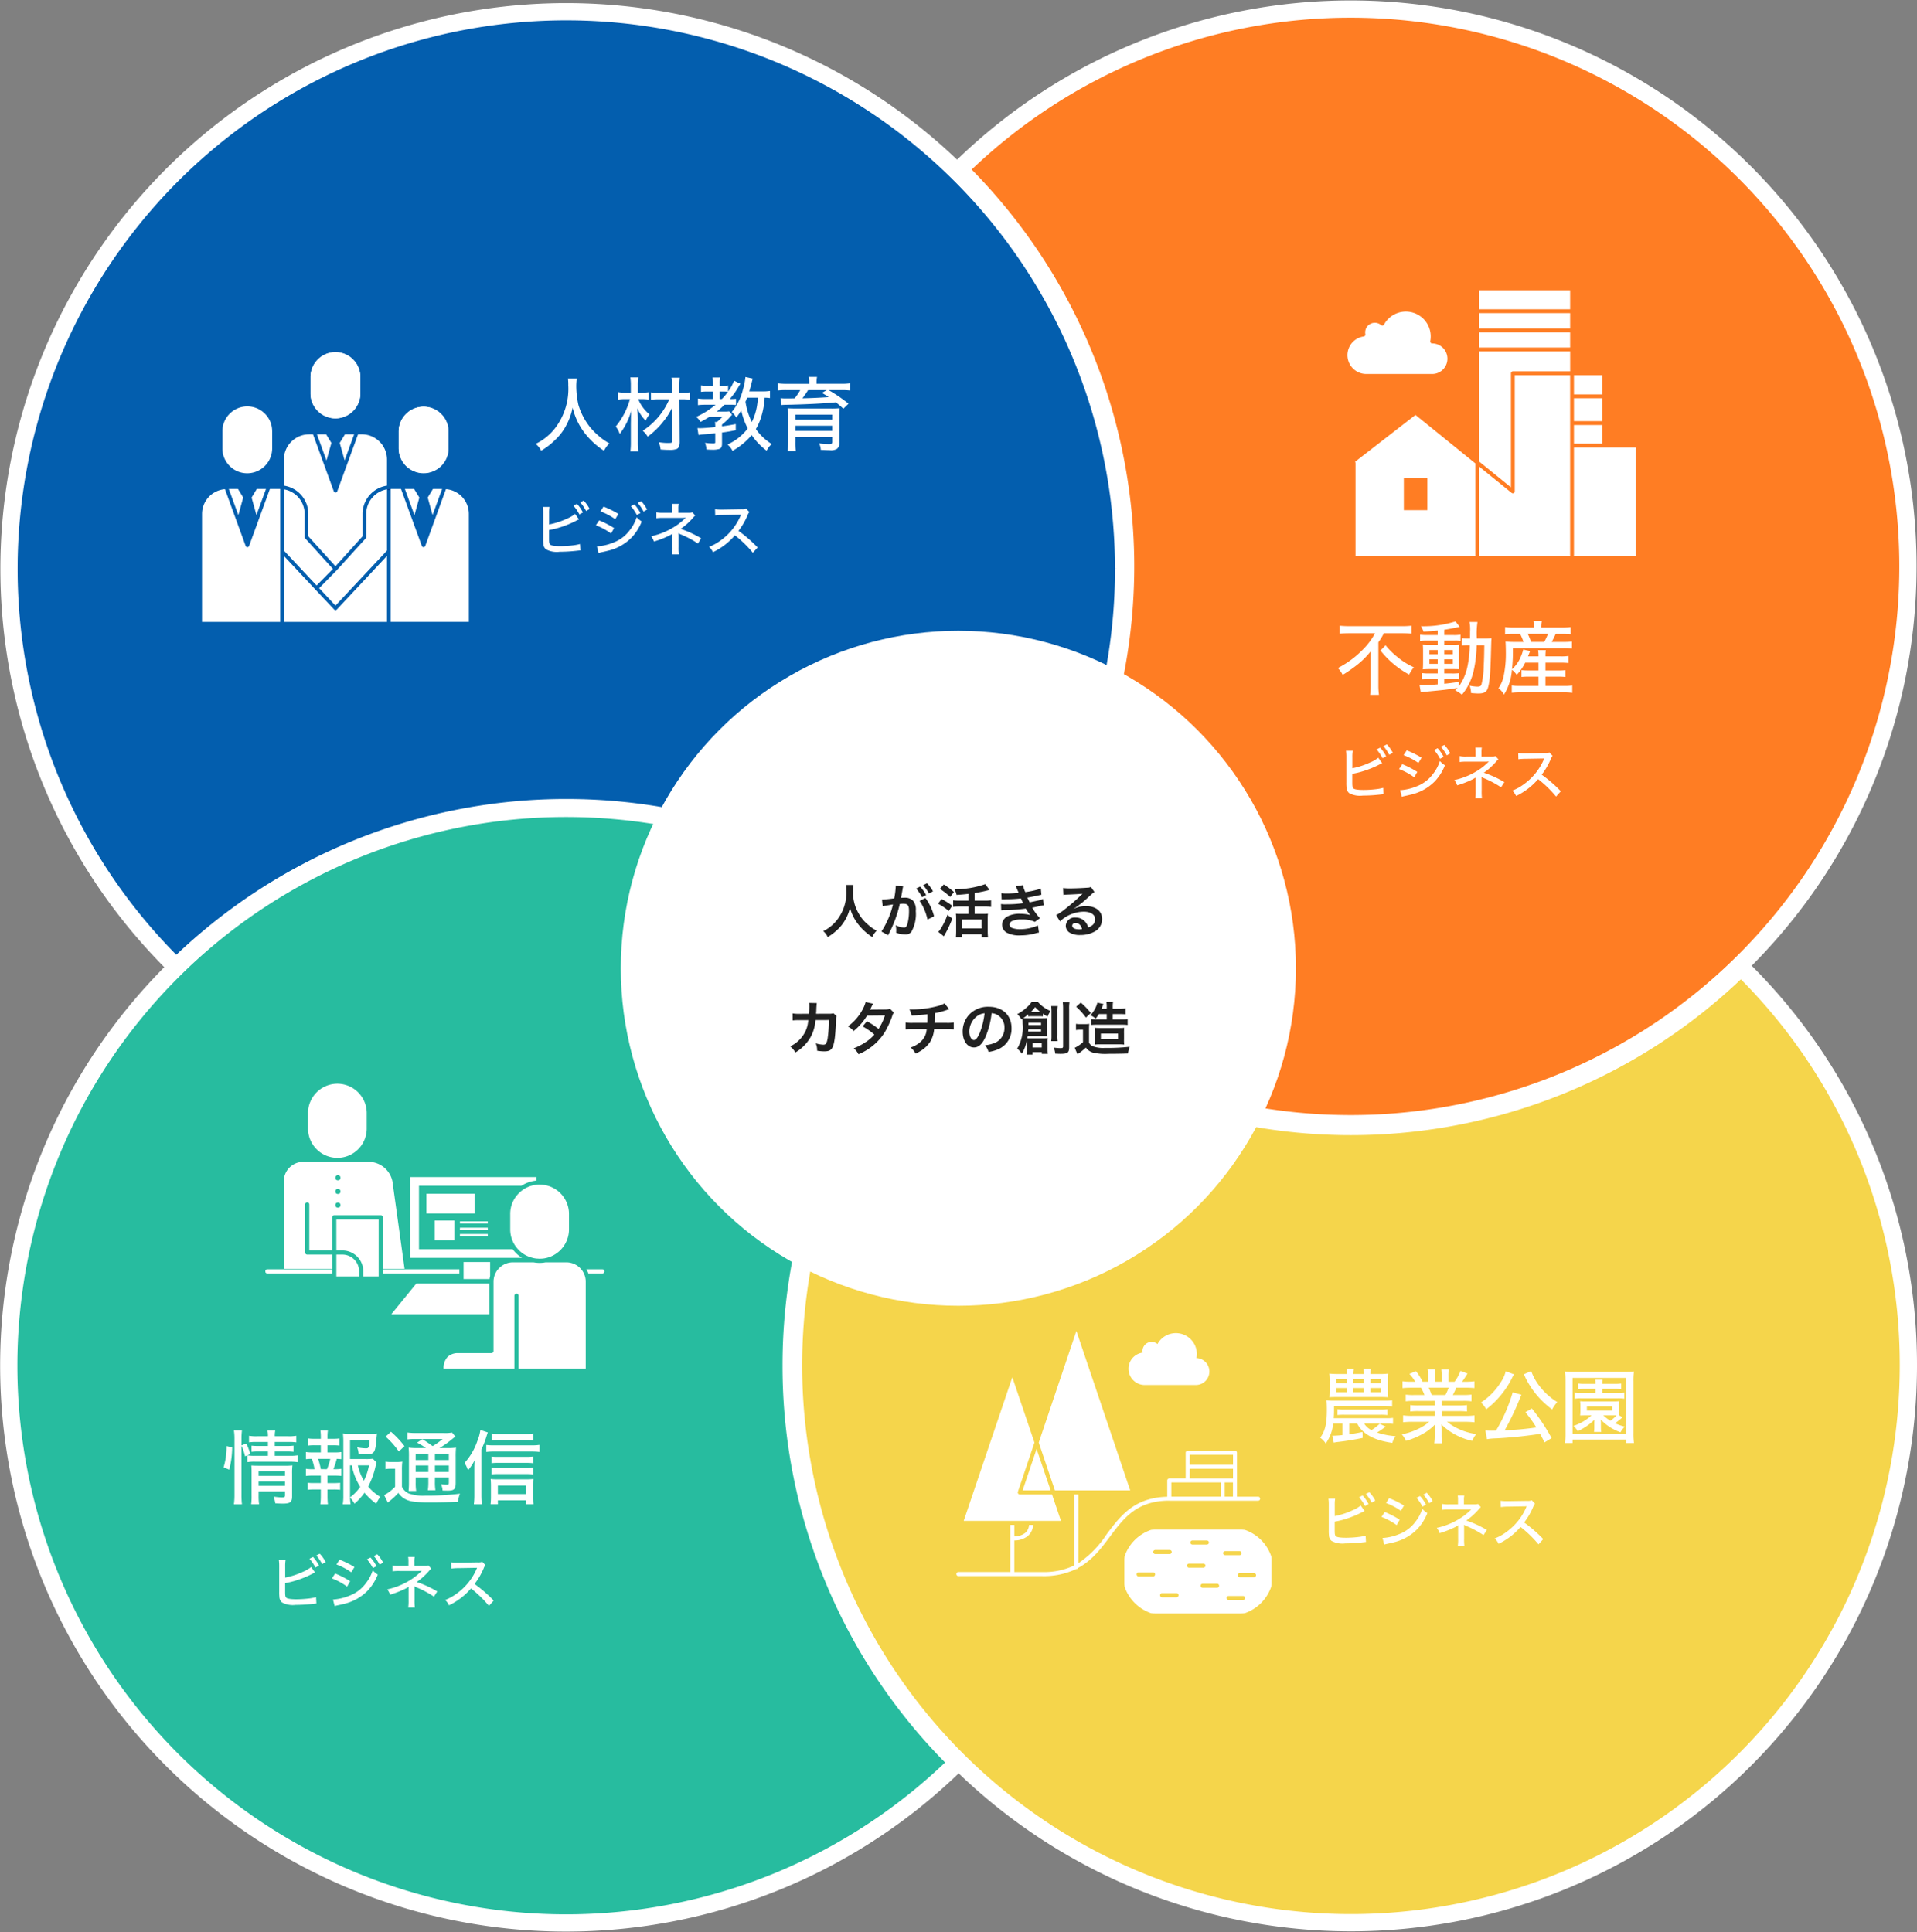 <svg xmlns="http://www.w3.org/2000/svg" width="333.479" height="336.169"><rect width="100%" height="100%" fill="#808080" stroke="none"/><defs><clipPath id="a"><path data-name="長方形 820" fill="none" d="M0 0h46.415v46.928H0z"/></clipPath><clipPath id="b"><path data-name="長方形 827" fill="none" d="M0 0h59.009v49.578H0z"/></clipPath><clipPath id="c"><path data-name="長方形 821" fill="none" d="M0 0h54.813v49.151H0z"/></clipPath><clipPath id="d"><path data-name="長方形 835" fill="none" d="M0 0h50.187v46.209H0z"/></clipPath></defs><g transform="translate(-918.748 -4343.926)"><path data-name="パス 8532" d="M1114.21 4442.897a96.678 96.678 0 01-28.919 69.067c-.06.06-.133.121-.193.193a96.9 96.9 0 00-135.69 0 96.947 96.947 0 11164.8-69.261" fill="#035eae" stroke="#fff" stroke-width="3"/><path data-name="パス 8533" d="M1056.375 4581.541a96.656 96.656 0 0028.919 69.056 96.96 96.96 0 11-.191-138.3 2.633 2.633 0 01.191.193 96.636 96.636 0 00-28.919 69.056" fill="#27bc9f" stroke="#fff" stroke-width="3"/><path data-name="パス 8534" d="M1250.728 4581.467a96.968 96.968 0 11-165.018-69.058c.073-.073.144-.133.2-.193a96.9 96.9 0 00135.69 0 96.625 96.625 0 0129.128 69.251" fill="#f5d54b" stroke="#fff" stroke-width="3"/><path data-name="パス 8535" d="M1250.654 4442.462a96.948 96.948 0 01-164.813 69.261 1.551 1.551 0 00-.2-.193 96.924 96.924 0 000-138.123 96.955 96.955 0 01165.013 69.055" fill="#ff7d23" stroke="#fff" stroke-width="3"/><g data-name="グループ 2334"><g data-name="グループ 2203" clip-path="url(#a)" transform="translate(953.893 4405.201)"><path data-name="パス 8816" d="M23.207 11.518a4.338 4.338 0 004.333-4.332V4.334A4.334 4.334 0 0023.208 0a4.337 4.337 0 00-4.332 4.334v2.851a4.337 4.337 0 004.332 4.332" fill="#fff"/><path data-name="パス 8817" d="M12.202 13.707v2.976a4.339 4.339 0 01-4.272 4.389 4.247 4.247 0 01-3.078-1.227 4.3 4.3 0 01-1.313-3.051v-2.966a4.339 4.339 0 014.272-4.392h.059a4.313 4.313 0 013.027 1.227 4.26 4.26 0 011.3 3.044" fill="#fff"/><path data-name="パス 8818" d="M38.544 21.016a4.337 4.337 0 004.332-4.334v-2.853a4.332 4.332 0 00-4.334-4.333 4.337 4.337 0 00-4.333 4.333v2.849a4.339 4.339 0 004.333 4.338" fill="#fff"/><path data-name="パス 8819" d="M22.768 37.71l-2.84 2.883-5.687-6.071v-10.66a4.327 4.327 0 013.607 4.263v4.037a.336.336 0 00.085.213z" fill="#fff"/><path data-name="パス 8820" d="M22.504 15.795l-.856 3.053-1.66-4.553h1.6z" fill="#fff"/><path data-name="パス 8821" d="M32.174 23.862v10.66l-8.962 9.567-2.84-3.036 3.062-3.113a.008.008 0 00.008-.008l5.049-5.56a.327.327 0 00.073-.21v-4.037a4.341 4.341 0 013.607-4.263" fill="#fff"/><path data-name="パス 8822" d="M41.767 23.792l-1.663 4.536-.844-3.036.912-1.5z" fill="#fff"/><path data-name="パス 8823" d="M32.174 35.451v11.481H14.241V35.451l5.449 5.816c.008 0 0 .008.008.017s.008 0 .017.008l3.266 3.477a.319.319 0 00.468 0z" fill="#fff"/><path data-name="パス 8824" d="M32.174 18.632v4.587a4.97 4.97 0 00-4.247 4.908v3.905l-4.715 5.215-4.724-5.215v-3.9a4.97 4.97 0 00-4.247-4.914v-4.586a4.379 4.379 0 014.366-4.332h.7l3.616 9.909a.329.329 0 00.3.213.313.313 0 00.3-.213l3.618-9.913h.665a4.379 4.379 0 014.368 4.336" fill="#fff"/><path data-name="パス 8825" d="M26.463 14.295l-1.657 4.537-.853-3.037.912-1.5z" fill="#fff"/><path data-name="パス 8826" d="M37.806 25.292l-.853 3.052-1.667-4.552h1.6z" fill="#fff"/><path data-name="パス 8827" d="M13.6 23.802v23.126H0v-18.8a4.329 4.329 0 013.988-4.295l3.6 9.874a.316.316 0 00.6 0l3.62-9.915h1.706a.263.263 0 01.085.008" fill="#fff"/><path data-name="パス 8828" d="M11.129 23.792l-1.663 4.536-.844-3.036.91-1.5z" fill="#fff"/><path data-name="パス 8829" d="M46.415 28.126v18.8H32.813V23.802c.026 0 .059-.008.085-.008h1.715l3.62 9.909a.316.316 0 00.6 0l3.6-9.874a4.322 4.322 0 013.982 4.295" fill="#fff"/><path data-name="パス 8830" d="M7.163 25.292l-.845 3.052-1.662-4.552H6.25z" fill="#fff"/><path data-name="パス 8832" d="M26.884 13.657h.045a.266.266 0 00-.045 0" fill="#00388d"/><path data-name="パス 8833" d="M4.158 23.161h.073a.348.348 0 00-.073 0" fill="#00388d"/><path data-name="パス 8834" d="M42.187 23.158h.075a.372.372 0 00-.075 0" fill="#00388d"/><path data-name="パス 8835" d="M26.273 1.273A4.311 4.311 0 0023.212 0h-.008a4.339 4.339 0 00-4.333 4.335v2.848a4.344 4.344 0 004.332 4.332h.008a4.339 4.339 0 004.33-4.332V4.335a4.3 4.3 0 00-1.27-3.062" fill="#fff"/><path data-name="パス 8836" d="M32.795 23.802a.325.325 0 01-.3.2.307.307 0 01-.265-.153 3.944 3.944 0 01.562-.051" fill="#00388d"/><path data-name="線 152" fill="none" d="M12.843 16.677h.008"/><path data-name="パス 8837" d="M41.605 10.761a4.329 4.329 0 00-7.393 3.062v2.848a4.332 4.332 0 108.663 0v-2.845a4.31 4.31 0 00-1.27-3.062" fill="#fff"/></g></g><path data-name="パス 5403" d="M1017.55 4409.786a9.019 9.019 0 01.056 1.176 11.272 11.272 0 01-2.422 7.63 9.466 9.466 0 01-3.25 2.562 3.616 3.616 0 01.952 1.19 11.767 11.767 0 002.34-1.778 9.684 9.684 0 002.1-2.772 11.087 11.087 0 001.036-2.94 11.468 11.468 0 001.848 4.088 13.5 13.5 0 003.612 3.416 4.3 4.3 0 01.938-1.288 9.231 9.231 0 01-1.386-.9 12.921 12.921 0 01-1.932-1.858 11.516 11.516 0 01-2.072-3.92 15 15 0 01-.378-3.248 10.728 10.728 0 01.084-1.358zm17.626 3.612a12.23 12.23 0 01-4.62 5.474 4.553 4.553 0 01.868 1.022 13.663 13.663 0 002.828-2.772 11.453 11.453 0 001.414-2.268l.042 5.8c0 .294-.112.35-.77.35a9.173 9.173 0 01-1.582-.14 4.982 4.982 0 01.308 1.27c.518.042.98.07 1.484.07a3.4 3.4 0 001.344-.168c.35-.2.49-.532.49-1.19l-.042-7.448h.518a8.785 8.785 0 011.344.084v-1.3a8.414 8.414 0 01-1.344.084h-.532v-1.008a14.059 14.059 0 01.07-1.61h-1.442a11.165 11.165 0 01.1 1.61v1.008h-2.186a10.815 10.815 0 01-1.484-.07v1.274a10.23 10.23 0 011.47-.07zm-4.662-.028a8.669 8.669 0 011.064.07v-1.274a6.366 6.366 0 01-1.064.07h-.812v-1.3a8.294 8.294 0 01.084-1.344h-1.386a9.45 9.45 0 01.084 1.344v1.3h-.938a6.4 6.4 0 01-1.288-.084v1.3a8.048 8.048 0 011.246-.084h.83a12.961 12.961 0 01-2.478 4.774 4.216 4.216 0 01.7 1.288 12.108 12.108 0 002.016-4.06 14.564 14.564 0 00-.07 1.568c0 .168-.014.434-.014.812v3.152a11.835 11.835 0 01-.084 1.568h1.386a11.835 11.835 0 01-.088-1.568v-3.472a22.275 22.275 0 00-.1-2.492 7.091 7.091 0 001.472 2.184 4.617 4.617 0 01.66-1.092 6.727 6.727 0 01-1.96-2.66zm22.176-1.428a7.986 7.986 0 01-1.372.084h-2.226c.112-.378.322-1.106.378-1.372.154-.616.154-.616.224-.854l-1.274-.28a10.342 10.342 0 01-.42 2.142 9.611 9.611 0 01-1.96 3.948 3.14 3.14 0 01.784.98 10.9 10.9 0 00.868-1.26 12.774 12.774 0 001.134 3.15 9.179 9.179 0 01-3.528 2.786 3.5 3.5 0 01.882 1.106 12.161 12.161 0 003.332-2.744 11.442 11.442 0 002.6 2.716 3.814 3.814 0 01.886-1.162 8.818 8.818 0 01-1.652-1.3 8.981 8.981 0 01-1.106-1.3 10.153 10.153 0 001.036-2.492 13.548 13.548 0 00.49-2.968 7.351 7.351 0 01.924.07zm-2.1 1.18a12.431 12.431 0 01-.182 1.6 10.379 10.379 0 01-.868 2.632 11.588 11.588 0 01-1.106-3.532c.112-.252.14-.336.28-.7zm-7.364 1.228a14.6 14.6 0 01-3.374 2.114 3.281 3.281 0 01.756.868 14.455 14.455 0 001.526-.868h2.254a5.189 5.189 0 01-.938.882h-.336a3.8 3.8 0 01.056.882c-1.134.126-2.17.2-2.66.2-.084 0-.266-.014-.434-.014l.182 1.2a6.8 6.8 0 01.714-.1c1.246-.1 1.246-.1 2.2-.2v1.47c0 .252-.042.294-.266.294a8.834 8.834 0 01-1.514-.106 4.038 4.038 0 01.252 1.162c.49.028.714.042.994.042a3.879 3.879 0 001.246-.14c.336-.126.462-.378.462-.952v-1.9c.882-.112 1.288-.182 2.394-.406v-1.068c-1.078.21-1.47.266-2.394.392v-.308a11.854 11.854 0 001.188-1.078c.266-.308.406-.462.462-.518a.53.53 0 01.112-.1l-.5-.6a6.02 6.02 0 01-.91.042h-1.264a13.4 13.4 0 001.344-1.19h1.12a5.17 5.17 0 01.882.056v-1.092a5.952 5.952 0 01-.882.042h-.2a13.69 13.69 0 001.442-1.988c.294-.5.294-.5.406-.672l-1.106-.532a7.4 7.4 0 01-1.036 1.89v-1.064a4.507 4.507 0 01-.868.056h-.582v-.434a4.9 4.9 0 01.07-1.008h-1.316a6.818 6.818 0 01.07 1.008v.434h-.924a7.722 7.722 0 01-1.162-.07v1.134a7.916 7.916 0 011.148-.056h.938v1.3h-1.33a7.767 7.767 0 01-1.288-.084v1.152a9.767 9.767 0 011.26-.07zm.728-.994v-1.3h.672a5.826 5.826 0 01.756.042 9.949 9.949 0 01-1.064 1.26zm15.568-2.646h-3.92a11.092 11.092 0 01-1.54-.084v1.246a11.1 11.1 0 011.47-.07h2.422a9.658 9.658 0 01-.98 1.442c-.854.014-1.5.014-1.512.014a6.027 6.027 0 01-.938-.056l.168 1.2c.2-.028.378-.028.672-.042 3.486-.07 6.356-.21 8.792-.434a15.8 15.8 0 011.3 1.12l.9-.882a26.759 26.759 0 00-3.46-2.362h2.268a11.527 11.527 0 011.456.07v-1.25a11.007 11.007 0 01-1.526.084h-4.3v-.252a4.915 4.915 0 01.084-.952h-1.444a4.21 4.21 0 01.084.966zm3.052 1.092l-.854.49a12.852 12.852 0 011.2.728c-1.4.1-3.066.182-4.592.21a14.437 14.437 0 00.994-1.428zm-5.46 8.148h6.412v.854c0 .308-.112.392-.56.392a14.813 14.813 0 01-1.732-.126 2.818 2.818 0 01.3 1.134c.6.028 1.246.056 1.568.056a2 2 0 001.25-.238 1.226 1.226 0 00.406-1.092v-4.494a13.241 13.241 0 01.056-1.484 12.605 12.605 0 01-1.526.056h-5.894c-.756 0-1.218-.014-1.6-.042a8.993 8.993 0 01.07 1.372v4.354a14.439 14.439 0 01-.084 1.708h1.4a12.3 12.3 0 01-.066-1.578zm0-1.946h6.412v.9h-6.412zm6.412-1.05h-6.412v-.882h6.412z" fill="#fff"/><path data-name="パス 5404" d="M1014.274 4433.287a6.422 6.422 0 01.07-1.16h-1.17a8.172 8.172 0 01.06 1.14v4.38a7.2 7.2 0 00.03.86 1.3 1.3 0 00.46.99 3.934 3.934 0 002.37.43 27.012 27.012 0 003.18-.2l.43-.04-.06-1.11a8.334 8.334 0 01-1.04.21 19.176 19.176 0 01-2.34.16c-1.03 0-1.62-.09-1.81-.28-.15-.15-.19-.37-.19-1v-1.53a13.294 13.294 0 001.96-.48 16.84 16.84 0 002.79-1.15l.45-.22-.68-.95a5.376 5.376 0 01-1.42.83 13.293 13.293 0 01-3.09 1.01zm4.22-1.39a7.349 7.349 0 011.04 1.53l.62-.34a6.681 6.681 0 00-1.04-1.5zm1.19-.57a7.632 7.632 0 011.02 1.5l.61-.35a6.218 6.218 0 00-1.03-1.46zm3.51 1.57a11.272 11.272 0 012.58 1.36l.55-.92a16.423 16.423 0 00-2.59-1.28zm-.79 2.42a11.1 11.1 0 012.64 1.43l.53-.94a14.915 14.915 0 00-2.61-1.34zm6.09-3.32a7.349 7.349 0 011.04 1.53l.62-.34a6.681 6.681 0 00-1.04-1.5zm-5.62 8.13l.4-.1c.59-.12.97-.21 1.15-.26a8.444 8.444 0 004.22-2.34 8.757 8.757 0 001.74-2.77 4.125 4.125 0 01-.88-.75 7.022 7.022 0 01-1.18 2.23 6.337 6.337 0 01-2.93 2.21 8.859 8.859 0 01-2.81.64zm6.81-8.7a7.632 7.632 0 011.02 1.5l.61-.35a6.218 6.218 0 00-1.03-1.46zm7.14 8.96a9.658 9.658 0 01-.05-1.31v-1.83c0-.17-.01-.39-.02-.56a3.494 3.494 0 00.65.31 17.932 17.932 0 012.75 1.49l.57-.9a18.066 18.066 0 00-3.57-1.64 11.638 11.638 0 002.11-1.89 2.436 2.436 0 01.42-.43l-.49-.57a1.659 1.659 0 01-.58.08h-1.87v-.69a4 4 0 01.06-.86h-1.14a4.872 4.872 0 01.05.86v.69h-1.57a5.407 5.407 0 01-1.21-.08v1.03a8.224 8.224 0 011.21-.06h3.27a5.134 5.134 0 00.53-.03.344.344 0 00.09-.01 10.3 10.3 0 01-1.29 1.13 12.5 12.5 0 01-4.73 2.11 2.957 2.957 0 01.5.92 16.9 16.9 0 002.44-.93 4.574 4.574 0 00.79-.45c-.01.13-.01.22-.01.47v1.85a7.836 7.836 0 01-.06 1.3zm13.72-1.21a23.756 23.756 0 00-3.33-2.89 12.007 12.007 0 001.6-2.76 1.594 1.594 0 01.3-.51l-.56-.59a1.807 1.807 0 01-.79.1l-3.33.05h-.27a7.726 7.726 0 01-1.03-.06l.03 1.09a9.2 9.2 0 011.28-.08l2.9-.05c.13 0 .19 0 .31-.01a.793.793 0 01-.04.09.77.77 0 00-.06.15 10.264 10.264 0 01-3.45 4.25 8.207 8.207 0 01-2.01 1.11 3.007 3.007 0 01.68.93 11.656 11.656 0 003.82-2.93 19.656 19.656 0 013.12 3.03z" fill="#fff"/><path data-name="パス 5397" d="M960.752 4595.468a8.422 8.422 0 01.63 1.848l.9-.406a9.026 9.026 0 00-.7-1.834l-.826.336v-1.148a11.346 11.346 0 01.082-1.456h-1.4a9.281 9.281 0 01.1 1.456v9.69a12.222 12.222 0 01-.1 1.708h1.4a14.6 14.6 0 01-.084-1.68zm4.606-.658v.7h-1.62a9.984 9.984 0 01-1.236-.056v1.064a10.278 10.278 0 011.236-.056h1.62v.756h-2.17a6.982 6.982 0 01-1.414-.084v1.19a7.5 7.5 0 011.414-.084h5.95a10.45 10.45 0 011.4.084v-1.19a7.333 7.333 0 01-1.4.084h-2.59v-.756h2.03a9.7 9.7 0 011.232.056v-1.064a8.949 8.949 0 01-1.2.056h-2.062v-.7h2.338a9.289 9.289 0 011.4.07v-1.148a7.323 7.323 0 01-1.414.084h-2.324a4.178 4.178 0 01.084-.994h-1.358a4.178 4.178 0 01.084.994h-1.876a7.323 7.323 0 01-1.414-.084v1.148a8.253 8.253 0 011.358-.07zm-1.62 8.61h4.592v.686c0 .294-.084.35-.56.35a9.4 9.4 0 01-1.432-.14 4.55 4.55 0 01.294 1.162c.606.042 1.022.056 1.316.056 1.274 0 1.61-.252 1.61-1.246v-3.934a12.492 12.492 0 01.056-1.47 9.071 9.071 0 01-1.274.056h-4.676c-.518 0-.854-.014-1.19-.042.028.378.042.616.042 1.2v3.98a10.812 10.812 0 01-.07 1.568h1.372a10.991 10.991 0 01-.08-1.568zm0-.98v-.756h4.592v.756zm0-1.722v-.8h4.592v.8zm-5.114-1.092a16.047 16.047 0 00.514-3.878l-.976-.224a12.4 12.4 0 01-.518 3.7zm24.99-1.9a8.486 8.486 0 01-1.246.056h-2.73v-3.29h3.388c-.084 1.316-.126 1.428-.63 1.428a9.579 9.579 0 01-1.512-.168 3.828 3.828 0 01.252 1.12c.63.056 1.022.084 1.316.084 1.428 0 1.61-.294 1.792-2.814.042-.406.042-.448.084-.8a8.736 8.736 0 01-1.246.056h-3.36a8.862 8.862 0 01-1.316-.07 13.591 13.591 0 01.07 1.372v9.406a8.979 8.979 0 01-.1 1.554h1.362a8.7 8.7 0 01-.1-1.19 6.007 6.007 0 01.784 1.078 10.436 10.436 0 001.736-1.904 11.745 11.745 0 002.044 1.918 5.593 5.593 0 01.7-1.2 8.1 8.1 0 01-2.1-1.792 14.42 14.42 0 001.288-3.556 2.972 2.972 0 01.168-.616zm-3.976 6.394v-5.236h.308a10.818 10.818 0 001.47 3.738 7.8 7.8 0 01-1.778 1.832zm3.3-5.236a10.385 10.385 0 01-.882 2.66 8.517 8.517 0 01-1.05-2.66zm-7.22-2.254v-1.246h.938a8.367 8.367 0 011.12.056v-1.232a7.85 7.85 0 01-1.12.056h-.938v-.322a6.964 6.964 0 01.07-1.12h-1.3a8.073 8.073 0 01.07 1.12v.322h-1.094a7.757 7.757 0 01-1.106-.056v1.232a8.41 8.41 0 011.106-.056h1.092v1.246h-1.418a6.759 6.759 0 01-1.176-.07v1.246a6.825 6.825 0 011.04-.052 10.545 10.545 0 01.462 1.792h-.326a6.286 6.286 0 01-1.176-.07v1.246a9.586 9.586 0 011.176-.06h1.414v1.3h-1.172a8.1 8.1 0 01-1.12-.056v1.232a8.639 8.639 0 011.12-.056h1.176v1.192a11.168 11.168 0 01-.084 1.386h1.316c-.042-.476-.07-.9-.07-1.386v-1.19h1.092a8.41 8.41 0 011.106.056v-1.232a7.884 7.884 0 01-1.106.056h-1.092v-1.3h1.232a9.019 9.019 0 011.176.056v-1.248a6.016 6.016 0 01-1.176.07h-.212a12.091 12.091 0 00.59-1.788 6.278 6.278 0 01.8.056v-1.25a6.662 6.662 0 01-1.176.07zm-1.162 2.912a14.049 14.049 0 00-.462-1.788h2.1a8.97 8.97 0 01-.574 1.792zm16.814-3.668a11.468 11.468 0 01-1.54-.07 14.558 14.558 0 01.056 1.61v4.424a12.655 12.655 0 01-.07 1.5h1.33a8.711 8.711 0 01-.084-1.5v-.854h2.2v.7a10.333 10.333 0 01-.084 1.526h1.316a8.69 8.69 0 01-.086-1.526v-.7h2.422v.87c0 .35-.042.392-.364.392a6.165 6.165 0 01-1.008-.1 3.065 3.065 0 01.28 1.12c.126 0 .784.014.854.014 1.176 0 1.428-.238 1.428-1.386v-4.44a15.46 15.46 0 01.056-1.652 9.425 9.425 0 01-1.47.07h-1.4a17.153 17.153 0 002.058-1.442c.518-.42.518-.42.7-.546l-.574-.714a6.7 6.7 0 01-1.512.084h-4.676a10.945 10.945 0 01-1.582-.084v1.2a9.823 9.823 0 011.428-.07h4.7a12.919 12.919 0 01-1.736 1.232c-.784-.56-1.19-.84-1.792-1.2l-.924.6a11.382 11.382 0 011.54.938zm3.038.98h2.422v1.106h-2.422zm-1.148 0v1.106h-2.2v-1.106zm-2.2 2.044h2.2v1.12h-2.2zm5.768 1.12h-2.42v-1.12h2.422zm-11-6.132a14.423 14.423 0 012.3 2.59l.98-.938a16.219 16.219 0 00-2.352-2.506zm-.03 5.656a4.621 4.621 0 01.91-.07h.77v3.136a8.089 8.089 0 01-1.9 1.456l.64 1.29c.532-.434.812-.686.868-.728a10.083 10.083 0 00.952-.954 3.416 3.416 0 001.05.994c.826.5 1.82.658 4.354.658 1.694 0 3.318-.028 4.956-.1a6.546 6.546 0 01.364-1.414 45.628 45.628 0 01-6.02.336 7.484 7.484 0 01-2.9-.378 2.462 2.462 0 01-1.174-1.146v-2.884a10.526 10.526 0 01.07-1.512 6.165 6.165 0 01-1.064.07h-.836a5.462 5.462 0 01-1.036-.07zm16.688-3.43a15.536 15.536 0 00.9-2.31c.084-.266.14-.434.224-.644l-1.3-.434a7.746 7.746 0 01-.532 1.946 10.961 10.961 0 01-2.218 3.784 5.747 5.747 0 01.6 1.288 8.539 8.539 0 001.148-1.736c-.042.938-.042 1.036-.042 1.61v4.378a14.082 14.082 0 01-.084 1.652h1.372c-.042-.5-.07-1.008-.07-1.638zm9-2.772a9.282 9.282 0 01-1.456.084h-4.392a8.973 8.973 0 01-1.33-.084v1.2a9.7 9.7 0 011.232-.056h4.578a11.971 11.971 0 011.372.056zm0 4a8.424 8.424 0 01-1.148.056h-5.052a6.8 6.8 0 01-1.048-.052v1.162a7.274 7.274 0 011.05-.056h5.068a8.329 8.329 0 011.134.056zm0 1.946a8.461 8.461 0 01-1.134.056h-5.066a6.8 6.8 0 01-1.048-.052v1.164a7.274 7.274 0 011.05-.056h5.08a8.367 8.367 0 011.12.056zm-6.13 5.674h4.882v.686h1.32a7.443 7.443 0 01-.084-1.3v-1.836a10.787 10.787 0 01.056-1.26 9.123 9.123 0 01-1.246.056h-5.026a8.786 8.786 0 01-1.162-.052 11.259 11.259 0 01.056 1.26v1.84a10.6 10.6 0 01-.07 1.288h1.274zm0-1.078v-1.5h4.882v1.5zm-2.018-7.336a10.22 10.22 0 011.176-.07h6.764a12.125 12.125 0 011.33.07v-1.232a8.586 8.586 0 01-1.33.084h-6.762a9.147 9.147 0 01-1.176-.07z" fill="#fff"/><path data-name="パス 5398" d="M968.36 4616.519a6.422 6.422 0 01.07-1.16h-1.17a8.172 8.172 0 01.06 1.14v4.38a7.2 7.2 0 00.03.86 1.3 1.3 0 00.46.99 3.934 3.934 0 002.37.43 27.012 27.012 0 003.18-.2l.43-.04-.06-1.11a8.334 8.334 0 01-1.04.21 19.176 19.176 0 01-2.34.16c-1.03 0-1.62-.09-1.81-.28-.15-.15-.19-.37-.19-1v-1.53a13.294 13.294 0 001.96-.48 16.84 16.84 0 002.79-1.15l.45-.22-.68-.95a5.376 5.376 0 01-1.42.83 13.293 13.293 0 01-3.09 1.01zm4.22-1.39a7.349 7.349 0 011.04 1.53l.62-.34a6.681 6.681 0 00-1.04-1.5zm1.19-.57a7.632 7.632 0 011.02 1.5l.61-.35a6.218 6.218 0 00-1.03-1.46zm3.51 1.57a11.272 11.272 0 012.58 1.36l.55-.92a16.423 16.423 0 00-2.59-1.28zm-.79 2.42a11.1 11.1 0 012.64 1.43l.53-.94a14.915 14.915 0 00-2.61-1.34zm6.09-3.32a7.349 7.349 0 011.04 1.53l.62-.34a6.681 6.681 0 00-1.04-1.5zm-5.62 8.13l.4-.1c.59-.12.97-.21 1.15-.26a8.444 8.444 0 004.22-2.34 8.757 8.757 0 001.74-2.77 4.125 4.125 0 01-.88-.75 7.022 7.022 0 01-1.18 2.23 6.337 6.337 0 01-2.93 2.21 8.859 8.859 0 01-2.81.64zm6.81-8.7a7.632 7.632 0 011.02 1.5l.61-.35a6.218 6.218 0 00-1.03-1.46zm7.14 8.96a9.658 9.658 0 01-.05-1.31v-1.83c0-.17-.01-.39-.02-.56a3.494 3.494 0 00.65.31 17.932 17.932 0 012.75 1.49l.57-.9a18.066 18.066 0 00-3.57-1.64 11.638 11.638 0 002.11-1.89 2.436 2.436 0 01.42-.43l-.49-.57a1.659 1.659 0 01-.58.08h-1.87v-.69a4 4 0 01.06-.86h-1.14a4.872 4.872 0 01.05.86v.69h-1.57a5.407 5.407 0 01-1.21-.08v1.03a8.224 8.224 0 011.21-.06h3.27a5.134 5.134 0 00.53-.03.344.344 0 00.09-.01 10.3 10.3 0 01-1.29 1.13 12.5 12.5 0 01-4.73 2.11 2.957 2.957 0 01.5.92 16.9 16.9 0 002.44-.93 4.574 4.574 0 00.79-.45c-.01.13-.01.22-.01.47v1.85a7.836 7.836 0 01-.06 1.3zm13.72-1.21a23.756 23.756 0 00-3.33-2.89 12.007 12.007 0 001.6-2.76 1.594 1.594 0 01.3-.51l-.56-.59a1.807 1.807 0 01-.79.1l-3.33.05h-.27a7.726 7.726 0 01-1.03-.06l.03 1.09a9.2 9.2 0 011.28-.08l2.9-.05c.13 0 .19 0 .31-.01a.793.793 0 01-.04.09.77.77 0 00-.06.15 10.264 10.264 0 01-3.45 4.25 8.207 8.207 0 01-2.01 1.11 3.007 3.007 0 01.68.93 11.656 11.656 0 003.82-2.93 19.656 19.656 0 013.12 3.03z" fill="#fff"/><g data-name="グループ 2208"><g data-name="グループ 2207" clip-path="url(#b)" fill="#fff" transform="translate(964.912 4532.483)"><path data-name="パス 8844" d="M20.429 32.199h3.784l-2.107-15.187a4.265 4.265 0 00-4.033-3.428H6.575a3.407 3.407 0 00-3.375 3.37v15.241h8.425v-2.468H7.282a.362.362 0 01-.367-.358v-8.34a.363.363 0 11.725 0v7.981h3.982v-5.756a.364.364 0 01.367-.367h8.079a.364.364 0 01.367.367zm-7.373-11.034a.39.39 0 01-.383.393h-.1a.39.39 0 01-.383-.393v-.094a.39.39 0 01.383-.393h.1a.39.39 0 01.383.393zm0-2.37a.382.382 0 01-.383.383h-.1a.382.382 0 01-.383-.383v-.1a.382.382 0 01.383-.383h.1a.382.382 0 01.383.383zm0-2.38a.39.39 0 01-.383.393h-.1a.39.39 0 01-.383-.393v-.094a.39.39 0 01.383-.393h.1a.39.39 0 01.383.393z"/><path data-name="パス 8845" d="M2.5 32.284H.358a.363.363 0 100 .725h11.265v-.725z"/><path data-name="パス 8846" d="M33.751 32.284H20.432v.725h13.319z"/><path data-name="パス 8847" d="M58.643 32.284h-2.814a3.578 3.578 0 01.358.725h2.454a.363.363 0 000-.725"/><path data-name="パス 8848" d="M16.268 32.199a2.9 2.9 0 00-2.863-2.473h-1.057v3.795h3.956v-.891a2.41 2.41 0 00-.025-.349.29.29 0 00-.008-.085"/><path data-name="パス 8849" d="M12.348 29.01h1.057a3.624 3.624 0 013.6 3.19c0 .033.008.059.008.084.008.12.017.23.017.35v.888h2.677v-9.91h-7.363z"/><path data-name="パス 8850" d="M43.02 28.795h-16.3V17.746h17.844a5.639 5.639 0 012.556-.887v-.614H25.215v14.05h19.43a5.675 5.675 0 01-1.62-1.5"/><path data-name="パス 8851" d="M34.476 33.01v.972h4.52a2.761 2.761 0 01.1-.529v-2.43h-4.62z"/><path data-name="パス 8852" d="M38.969 34.749h-12.7l-4.371 5.369h17.071z"/><path data-name="パス 8853" d="M54.947 32.285a3.393 3.393 0 00-2.58-1.211h-3.62a5.215 5.215 0 01-.972.1h-.077a5.42 5.42 0 01-1.051-.1h-3.6a3.375 3.375 0 00-2.567 1.211 3.1 3.1 0 00-.469.725 2.466 2.466 0 00-.187.495 3.3 3.3 0 00-.11.521 2.443 2.443 0 00-.026.358v12.124a.36.36 0 01-.358.358h-5.932a2.573 2.573 0 00-1.688.657 2.8 2.8 0 00-.708 2.055h12.317V36.915a.363.363 0 11.725 0V49.57h11.683V34.434a3.176 3.176 0 00-.324-1.424 3.068 3.068 0 00-.46-.725"/><path data-name="パス 8854" d="M45.621 17.993a4.982 4.982 0 00-1.569 1.1 5.05 5.05 0 00-1.458 3.624v2.685a5.061 5.061 0 001.356 3.394 2.044 2.044 0 00.187.2 5 5 0 002.37 1.3 1.794 1.794 0 00.2.051 3.846 3.846 0 00.768.085 1.7 1.7 0 00.29.017.188.188 0 00.069-.008 4.43 4.43 0 00.9-.094 5.123 5.123 0 004.084-5.074v-2.685a5.113 5.113 0 00-1.544-3.587 5.041 5.041 0 00-3.437-1.441.645.645 0 00-.128-.008h-.065a1.032 1.032 0 00-.162.008 2.442 2.442 0 00-.358.026 4.956 4.956 0 00-1.5.409"/><path data-name="パス 8855" d="M11.955 12.867a4.193 4.193 0 00.572.034h.059a3.252 3.252 0 00.5-.034 5.1 5.1 0 004.545-5.142V5.049A5.113 5.113 0 0012.519 0h-.069a5.113 5.113 0 00-5.031 5.176v2.678a5.113 5.113 0 004.536 5.011"/><path data-name="長方形 822" d="M28.004 19.144h8.39v3.428h-8.39z"/><path data-name="長方形 823" d="M29.462 23.808h3.428v3.428h-3.428z"/><path data-name="長方形 824" d="M33.845 23.953h4.843v.367h-4.843z"/><path data-name="長方形 825" d="M33.845 25.054h4.843v.358h-4.843z"/><path data-name="長方形 826" d="M33.845 26.145h4.843v.367h-4.843z"/></g></g><circle data-name="楕円形 33" cx="58.723" cy="58.723" r="58.723" transform="translate(1026.74 4453.673)" fill="#fff"/><path data-name="パス 5405" d="M1065.928 4497.9a6.541 6.541 0 01.04.84 7.7 7.7 0 01-1.83 5.52 6.666 6.666 0 01-2.18 1.67 2.992 2.992 0 01.78 1.03 8.434 8.434 0 001.55-1.15 6.962 6.962 0 001.54-1.92 7.156 7.156 0 00.78-2.02 7.906 7.906 0 001.33 2.73 9.734 9.734 0 002.54 2.36 3.72 3.72 0 01.78-1.11 6.66 6.66 0 01-1.55-1.08 6.7 6.7 0 01-1.58-1.9 7.178 7.178 0 01-.98-3.94 6.616 6.616 0 01.07-1.03zm12.8 2.77a9.353 9.353 0 011.37 3.25l1.14-.57a9.3 9.3 0 00-1.5-3.18zm-2.94-2.2a2.326 2.326 0 01.08-.31l-1.3-.13v.18a14.067 14.067 0 01-.26 2.02 20.538 20.538 0 01-2.13.21l.12 1.18a4.106 4.106 0 01.41-.1l.91-.15c.32-.06.32-.06.47-.08a14.709 14.709 0 01-2.01 4.71l1.16.64a21.47 21.47 0 002.04-5.44c.23-.02.39-.03.6-.03.77 0 1 .27 1 1.19a8.885 8.885 0 01-.26 2.28c-.15.49-.31.68-.6.68a4.186 4.186 0 01-1.46-.4 3.756 3.756 0 01.1.85c0 .1-.01.25-.02.44a4.636 4.636 0 001.54.3 1.266 1.266 0 001.11-.45 6.341 6.341 0 00.77-3.64 2.426 2.426 0 00-.47-1.77 1.937 1.937 0 00-1.48-.53c-.18 0-.32.01-.62.02.03-.13.03-.13.06-.3.1-.54.17-.95.22-1.24zm2.32.07a6.749 6.749 0 011.05 1.49l.7-.37a6.481 6.481 0 00-1.05-1.47zm2.94.47a5.783 5.783 0 00-1.04-1.41l-.67.35a7.368 7.368 0 011.02 1.45zm6.16 1.62h-1.55a8.228 8.228 0 01-1.1-.06v1.14a8.882 8.882 0 011.1-.06h1.55v1.29h-1.38a5.631 5.631 0 01-.79-.04 7.644 7.644 0 01.04.86v2.18c0 .39-.02.77-.04 1.04h1.1v-.5h3.35v.5h1.13a9.839 9.839 0 01-.05-1.03v-2.15a7.489 7.489 0 01.04-.9 5.279 5.279 0 01-.79.04h-1.52v-1.29h1.75a8.185 8.185 0 011.11.06v-1.14a8.247 8.247 0 01-1.12.06h-1.74v-1.32c.71-.11 1.6-.29 2.09-.42.32-.08.32-.08.49-.13l-.73-1a15.83 15.83 0 01-5.38.88 3.05 3.05 0 01.38.99c.86-.05 1.06-.07 2.06-.18zm-1.07 3.29h3.35v1.54h-3.35zm-3.89-5.33a11.441 11.441 0 011.8 1.4l.65-.86a12.714 12.714 0 00-1.77-1.31zm-.32 2.57a10.469 10.469 0 011.87 1.27l.6-.91a11.8 11.8 0 00-1.86-1.17zm1.62 1.95a10.87 10.87 0 01-1.22 2.51 2.229 2.229 0 01-.36.44l.97.77a19.985 19.985 0 001.48-3.09zm9.44-2.7c.21-.01.26-.02.68-.02a24.109 24.109 0 002.68-.14c.08.18.11.24.21.45.08.19.12.25.18.37a19.674 19.674 0 01-2.83.19 5.927 5.927 0 01-1.03-.04l.04 1.09c.17-.02.24-.02.41-.03a28.707 28.707 0 003.87-.27 6.021 6.021 0 00.77 1.12 6.891 6.891 0 00-1.73-.21 4.458 4.458 0 00-2.33.5 1.67 1.67 0 00-.84 1.39 1.611 1.611 0 00.77 1.37 4.572 4.572 0 002.44.49 9.628 9.628 0 002.56-.34 4.946 4.946 0 01.65-.15l-.18-1.23a7.767 7.767 0 01-3.08.65 3.9 3.9 0 01-1.43-.22.659.659 0 01-.43-.58.721.721 0 01.43-.61 3.857 3.857 0 011.68-.28 5.378 5.378 0 012.3.41l.88-.63a10 10 0 01-1.34-1.83c.12-.03.12-.03.37-.08s.57-.12.98-.22c.23-.06.44-.1.63-.13l-.1-1.09a5.05 5.05 0 01-.95.29c-.06.01-.52.11-1.38.29a9 9 0 01-.39-.82c.31-.04 1.42-.26 2.09-.42l.34-.07-.1-1.06a16.8 16.8 0 01-2.7.6 5.862 5.862 0 01-.41-1.21l-1.25.17c.01.02.15.33.4.91.08.18.08.18.11.26a17.772 17.772 0 01-2.06.11 8.389 8.389 0 01-.96-.04zm12.55 1.61a3.925 3.925 0 00.41-.26c.2-.13.92-.67 1.1-.82.34-.29 1.07-.94 1.57-1.4a2.143 2.143 0 01.52-.41l-.62-.88a1.473 1.473 0 01-.62.13c-.97.07-2.19.12-3.04.12a9.044 9.044 0 01-1.18-.06l.05 1.2a3.373 3.373 0 01.48-.05c1.81-.08 2.45-.12 2.83-.17l.01.01-.18.18a33.39 33.39 0 01-2.99 2.6 8.993 8.993 0 01-1.41.94l.68 1.08a6.162 6.162 0 014.12-1.68c1.21 0 1.98.51 1.98 1.29 0 .71-.36 1.14-1.19 1.45a2.689 2.689 0 00-.46-.9 2.152 2.152 0 00-1.73-.82 1.539 1.539 0 00-1.72 1.43 1.427 1.427 0 00.6 1.15 3.383 3.383 0 001.94.46 4.948 4.948 0 002.42-.57 2.444 2.444 0 001.36-2.21c0-1.37-1.1-2.25-2.81-2.25a4.881 4.881 0 00-2.1.46zm1.44 3.56a2.707 2.707 0 01-.52.04c-.74 0-1.19-.23-1.19-.63 0-.28.23-.46.59-.46.56 0 .94.36 1.12 1.05z" fill="#212121"/><path data-name="パス 5406" d="M1063.723 4520.212a2.018 2.018 0 01-.79.09l-2.22.01c.03-.32.03-.41.04-.63.02-.52.02-.52.04-.73 0-.07.01-.13.01-.19a2.909 2.909 0 01.04-.31l-1.34-.03a1.941 1.941 0 01.03.39v.25c0 .29-.02.87-.05 1.25l-1.75.01a5.737 5.737 0 01-1.11-.08l.01 1.23a7.1 7.1 0 011.08-.05l1.66-.01c-.01.07-.03.17-.05.31a5.132 5.132 0 01-.51 1.74 5.631 5.631 0 01-2.6 2.52 3.943 3.943 0 01.9 1.06 7.334 7.334 0 002.7-2.77 7.321 7.321 0 00.8-2.86l2.33-.01a22.449 22.449 0 01-.22 3.2c-.16.87-.31 1.09-.74 1.09a5.185 5.185 0 01-1.32-.23 3.022 3.022 0 01.23 1.28 7.627 7.627 0 001.24.11c1.2 0 1.55-.41 1.81-2.14.1-.66.21-2.2.24-3.33a1.562 1.562 0 01.11-.67zm9.85-.77a2.625 2.625 0 01-.88.12c-2.44.02-2.44.02-2.6.04a4.983 4.983 0 00.24-.48 5.269 5.269 0 01.3-.56l-1.3-.29a6.1 6.1 0 01-.58 1.39 8.6 8.6 0 01-2.51 2.85 3.174 3.174 0 011 .8 10.346 10.346 0 002.34-2.69l3.11-.03a9.554 9.554 0 01-1.12 2.36 13.016 13.016 0 00-2.01-1.34l-.76.89a11.321 11.321 0 012.05 1.43 7.259 7.259 0 01-1.64 1.39 10.078 10.078 0 01-1.95 1 3.174 3.174 0 01.83 1.03 9.765 9.765 0 004.56-3.82 16.773 16.773 0 001.28-2.75 1.791 1.791 0 01.31-.67zm9.49-.94a5.259 5.259 0 01-1.21.47 17.262 17.262 0 01-4.28.58c-.15 0-.31 0-.62-.02a4.2 4.2 0 01.37 1.08 22.377 22.377 0 002.77-.23c0 .7 0 1.09-.02 1.51h-2.56a6.2 6.2 0 01-1.22-.07v1.2a9.137 9.137 0 011.2-.05h2.47a5.753 5.753 0 01-.11.67 3.191 3.191 0 01-1.15 1.7 4.612 4.612 0 01-1.55.84 3.239 3.239 0 01.87 1.06 6.235 6.235 0 00.93-.5 5.171 5.171 0 001.63-1.59 5.242 5.242 0 00.67-2.18h2.21a9.137 9.137 0 011.2.05v-1.2a6.2 6.2 0 01-1.22.07h-2.12c.02-.34.02-.34.03-1.69a12.368 12.368 0 001.67-.41c.72-.24.72-.24.84-.27zm8.18 1.71a2.186 2.186 0 011.01.3 2.477 2.477 0 011.23 2.22 2.8 2.8 0 01-1.39 2.5 5.314 5.314 0 01-1.99.55 3.19 3.19 0 01.61 1.17 6.538 6.538 0 001.57-.42 3.852 3.852 0 002.43-3.73c0-2.25-1.56-3.71-3.96-3.71a4.489 4.489 0 00-3.44 1.4 4.3 4.3 0 00-1.1 2.91c0 1.61.82 2.77 1.96 2.77.82 0 1.46-.59 2.03-1.88a14.467 14.467 0 001.04-4.08zm-1.22.01a13.179 13.179 0 01-.83 3.38c-.36.86-.7 1.28-1.03 1.28-.44 0-.79-.65-.79-1.47a3.348 3.348 0 011.36-2.7 2.546 2.546 0 011.29-.49zm7.36 6.4a5.767 5.767 0 01-.05.8h1.04v-.44h1.6v.3h1.05a6.072 6.072 0 01-.04-.8v-1.19a5.4 5.4 0 01.03-.73c-.23.02-.42.03-.69.03h-2.33c-.24 0-.36 0-.53-.01.02-.11.04-.2.06-.39h2.69c.27 0 .41.01.69.02a7.2 7.2 0 01-.03-.75v-1.65c0-.3.01-.53.03-.75-.28.02-.43.03-.79.03h-2.54c-.36 0-.51 0-.82-.02.22-.15.54-.39.86-.66v.35a4.1 4.1 0 01.58-.03h1.4a4.79 4.79 0 01.57.03v-.46a9.429 9.429 0 00.82.5 3.987 3.987 0 01.52-.97 5.991 5.991 0 01-2.19-1.56h-1.11a5.127 5.127 0 01-.83.92 7.6 7.6 0 01-1.66 1.18 3.368 3.368 0 01.72.91l.18-.12c.02.3.03.49.03.89a7.234 7.234 0 01-.94 4.32 4.647 4.647 0 01.81.88 7.26 7.26 0 00.86-2.22 2.533 2.533 0 01.01.29zm.28-4.34v-.41h2.18v.41zm2.18.73v.4h-2.24a3.148 3.148 0 00.03-.4zm-1.64-3.04h-.11a6.459 6.459 0 00.73-.82 6.239 6.239 0 00.88.82h-1.5zm.18 5.41h1.58v.8h-1.58zm3.23-6.41a9.221 9.221 0 01.05 1.06v3.97a6.951 6.951 0 01-.05 1.07h1.13a6.781 6.781 0 01-.04-1.06v-4a6.743 6.743 0 01.05-1.04zm2.01-.68a9.345 9.345 0 01.06 1.24v6.45c0 .25-.09.31-.46.31a8.662 8.662 0 01-1.17-.1 3.655 3.655 0 01.26 1.06c.68.03.71.03.93.03 1.22 0 1.49-.21 1.49-1.15v-6.63a7.091 7.091 0 01.06-1.21zm7.65 2.07v.92h-1.79a6.878 6.878 0 01-.9-.04v1.01a7.935 7.935 0 01.85-.04h4.55a7.246 7.246 0 01.93.05v-1.02a7.205 7.205 0 01-.93.04h-1.66v-.92h1.22a9.664 9.664 0 011.03.04v-1.03a7.26 7.26 0 01-1.07.06h-1.18v-.26a5.008 5.008 0 01.05-.93h-1.16a4.976 4.976 0 01.06.93v.26h-.91c.07-.16.11-.24.16-.38.04-.1.17-.41.18-.44l-1.05-.24a5.1 5.1 0 01-1.23 2.2 3.217 3.217 0 01.92.58 6 6 0 00.56-.79zm2.05 5.27a8.745 8.745 0 01.99.04 6.8 6.8 0 01-.03-.96v-.94a7.969 7.969 0 01.03-1.02 9.631 9.631 0 01-1.04.04h-2.99a10.1 10.1 0 01-1.08-.04 5.448 5.448 0 01.04.89v1a9.292 9.292 0 01-.03 1.03 6.706 6.706 0 01.89-.04zm-3.07-1.88h2.99v.92h-2.99zm-4.3-4.67a11.578 11.578 0 011.7 1.89l.86-.8a14.726 14.726 0 00-1.75-1.81zm-.03 4.06a3.643 3.643 0 01.67-.05h.55v2.16a6.067 6.067 0 01-1.44.98l.49 1.14c.12-.1.24-.2.33-.26a8.766 8.766 0 001.12-.93 2.221 2.221 0 001.26.89 9.218 9.218 0 002.64.21c1.1 0 2.53-.02 3.43-.06a4.679 4.679 0 01.3-1.17 34.835 34.835 0 01-4.32.2 5.13 5.13 0 01-2.03-.26 1.244 1.244 0 01-.73-.68v-2.16a10.075 10.075 0 01.04-1.09 4.621 4.621 0 01-.76.05h-.75a4.472 4.472 0 01-.8-.05z" fill="#212121"/><path data-name="パス 5399" d="M1154.846 4591.615q1.365 2.709 6.104 3.36a4.559 4.559 0 01.55-1.176 12.517 12.517 0 01-3.206-.63 10.321 10.321 0 001.484-1.036l-1.036-.49a8.055 8.055 0 01-1.418 1.106 3.046 3.046 0 01-1.26-1.134h3.85a8.39 8.39 0 011.162.056v-1.05a8.136 8.136 0 01-1.162.056h-9.156c.042-.56.056-.854.056-1.232v-.868h8.792c.56 0 1.05.028 1.316.056v-1.078a8.415 8.415 0 01-1.316.07h-8.764a9.665 9.665 0 01-1.33-.07c.028.378.056.98.056 1.638 0 2.462-.294 3.696-1.162 4.886a3.349 3.349 0 01.966 1.008 7.41 7.41 0 001.3-3.472h1.6v2a15.308 15.308 0 01-1.638.112.394.394 0 01-.114-.012l.252 1.218a5.475 5.475 0 01.546-.1 44.844 44.844 0 004.482-.726l-.03-1.036c-.84.182-1.5.294-2.31.406v-1.862zm2.3-8.624a5.363 5.363 0 01.07-.882h-1.278a4.439 4.439 0 01.07.882h-1.82a7.042 7.042 0 01.07-.882h-1.274a5.363 5.363 0 01.07.882h-1.54c-.588 0-1.106-.028-1.526-.07a10.512 10.512 0 01.056 1.3v1.554c0 .644-.014.924-.042 1.26.35-.028.84-.042 1.288-.042h7.518c.6 0 .952.014 1.4.042a14.78 14.78 0 01-.042-1.246v-1.58a10.119 10.119 0 01.056-1.288 11.785 11.785 0 01-1.512.07zm-4.088.882v.714h-1.81v-.714zm1.134 0h1.82v.714h-1.824zm2.954 0h1.82v.714h-1.824zm-4.092 1.554v.728h-1.806v-.728zm1.134 0h1.82v.728h-1.82zm2.954 0h1.82v.728h-1.82zm-5.726 4.7a9.286 9.286 0 011.232-.052h6.23a9.152 9.152 0 011.232.056v-1.008a8.761 8.761 0 01-1.232.056h-6.23a8.889 8.889 0 01-1.232-.056zm16.9-2.464v.8h-2.8a10.277 10.277 0 01-1.442-.07v1.12a10.037 10.037 0 011.442-.07h2.8v.826h-3.85a11.576 11.576 0 01-1.638-.084v1.2a14.168 14.168 0 011.638-.084h2.912a8.193 8.193 0 01-2 1.274 11.2 11.2 0 01-2.786.91 3.966 3.966 0 01.738 1.14 13.33 13.33 0 002.884-1.2 8.38 8.38 0 002.142-1.638c-.028.574-.028.728-.028 1.05v.77a10.383 10.383 0 01-.084 1.442h1.356a10.028 10.028 0 01-.084-1.428v-.8c0-.308 0-.532-.042-1.064a11.127 11.127 0 005.378 2.868 4.143 4.143 0 01.714-1.19 10.5 10.5 0 01-5.1-2.128h3.122a14.778 14.778 0 011.652.084v-1.2a11.627 11.627 0 01-1.666.084h-4.042v-.83h2.94a10.471 10.471 0 011.47.07v-1.12a10.35 10.35 0 01-1.47.07h-2.954v-.8h3.724a10.569 10.569 0 011.484.07v-1.16a10.328 10.328 0 01-1.484.07h-1.764c.238-.462.392-.77.616-1.274h1.5a17 17 0 011.638.07v-1.186a11.215 11.215 0 01-1.582.084h-.56c.252-.35.588-.854.938-1.428l-1.218-.462a7.69 7.69 0 01-1.036 1.89h-1.066v-1.022a6.357 6.357 0 01.07-1.12h-1.3a10.008 10.008 0 01.056 1.078v1.06h-1.19v-1.064a10.142 10.142 0 01.042-1.078h-1.3a6.087 6.087 0 01.084 1.12v1.022h-.952a8.8 8.8 0 00-1.148-1.834l-1.148.462a7.329 7.329 0 011.018 1.372h-.658a10.769 10.769 0 01-1.554-.08v1.19c.434-.042.938-.07 1.61-.07h1.61a8.408 8.408 0 01.6 1.274h-1.818a9.571 9.571 0 01-1.442-.07v1.162a10.037 10.037 0 011.442-.07zm-.516-1.018a10.515 10.515 0 00-.518-1.274h3.468a8.469 8.469 0 01-.56 1.274zm20.86 7.5a34.281 34.281 0 00-3.43-5.152l-1.134.644a21.589 21.589 0 011.914 2.65 50.147 50.147 0 01-5.516.5 46.617 46.617 0 002.66-5.572 4.13 4.13 0 01.266-.616l-1.526-.42a27.961 27.961 0 01-2.912 6.664c-.42.014-.462.014-.7.014-.406 0-.8-.014-1.134-.028l.266 1.5a10.92 10.92 0 011.61-.14 77.543 77.543 0 007.63-.784c.266.476.392.728.77 1.484zm-7.984-11.63a5.338 5.338 0 01-.756 1.75 11.492 11.492 0 01-3.542 3.682 4.87 4.87 0 01.91 1.176 13.863 13.863 0 002.112-1.946 15.629 15.629 0 002.338-3.416l.182-.364a.657.657 0 01.084-.14.76.76 0 01.126-.21zm3.136.532a4.059 4.059 0 01.322.63 15.255 15.255 0 002.142 3.206 15.657 15.657 0 002.478 2.272 5.492 5.492 0 01.9-1.274 11.449 11.449 0 01-2.972-2.626 9.484 9.484 0 01-1.568-2.772zm16.548 7.098a4.764 4.764 0 01-.028-.686v-.952a4.1 4.1 0 01.042-.784 5.664 5.664 0 01-.938.042h-4.872a5.487 5.487 0 01-.938-.042 6.3 6.3 0 01.042.784v.948a5.677 5.677 0 01-.042.756c.252-.014.252-.014.938-.028h1.05a8.657 8.657 0 01-3.164 1.838 3.741 3.741 0 01.756.91 10.1 10.1 0 002.912-1.988c-.028.434-.028.476-.028.644v.6a5.276 5.276 0 01-.056.882h1.26a4.994 4.994 0 01-.056-.868v-.616a5.861 5.861 0 00-.028-.672 8.807 8.807 0 003.43 2.214 5.828 5.828 0 01.742-.98 10.1 10.1 0 01-1.694-.592 9.439 9.439 0 001.3-1.036zm-.924.042h.532a7.2 7.2 0 01-1.078.938 7.468 7.468 0 01-1.232-.938zm-4.636-1.568h4.4v.728h-4.4zm1.5-3.038v.728h-2.478a6.149 6.149 0 01-1.134-.07v1.05a6.579 6.579 0 011.106-.07h6.426a6.406 6.406 0 011.092.07v-1.05a5.818 5.818 0 01-1.106.07h-2.73v-.728h2.156a7.945 7.945 0 011.134.056v-1.008a6.057 6.057 0 01-1.134.07h-2.156a4.17 4.17 0 01.056-.742h-1.288a3.722 3.722 0 01.056.742h-1.834a6.2 6.2 0 01-1.176-.07v1.008a8.786 8.786 0 011.162-.056zm6.692 9.422a12.614 12.614 0 01-.084-1.748v-9a11.834 11.834 0 01.084-1.708 13.768 13.768 0 01-1.666.07h-8.694a13 13 0 01-1.638-.07 15.842 15.842 0 01.084 1.708v8.984a14.18 14.18 0 01-.084 1.764h1.316v-.6h9.366v.6zm-10.682-11.34h9.352v9.7h-9.352z" fill="#fff"/><path data-name="パス 5400" d="M1150.94 4605.82a6.422 6.422 0 01.07-1.16h-1.17a8.172 8.172 0 01.06 1.14v4.38a7.2 7.2 0 00.03.86 1.3 1.3 0 00.46.99 3.934 3.934 0 002.37.43 27.012 27.012 0 003.18-.2l.43-.04-.06-1.11a8.334 8.334 0 01-1.04.21 19.176 19.176 0 01-2.34.16c-1.03 0-1.62-.09-1.81-.28-.15-.15-.19-.37-.19-1v-1.53a13.294 13.294 0 001.96-.48 16.84 16.84 0 002.79-1.15l.45-.22-.68-.95a5.376 5.376 0 01-1.42.83 13.293 13.293 0 01-3.09 1.01zm4.22-1.39a7.349 7.349 0 011.04 1.53l.62-.34a6.681 6.681 0 00-1.04-1.5zm1.19-.57a7.632 7.632 0 011.02 1.5l.61-.35a6.218 6.218 0 00-1.03-1.46zm3.51 1.57a11.272 11.272 0 012.58 1.36l.55-.92a16.423 16.423 0 00-2.59-1.28zm-.79 2.42a11.1 11.1 0 012.64 1.43l.53-.94a14.915 14.915 0 00-2.61-1.34zm6.09-3.32a7.349 7.349 0 011.04 1.53l.62-.34a6.681 6.681 0 00-1.04-1.5zm-5.62 8.13l.4-.1c.59-.12.97-.21 1.15-.26a8.444 8.444 0 004.22-2.34 8.757 8.757 0 001.74-2.77 4.125 4.125 0 01-.88-.75 7.022 7.022 0 01-1.18 2.23 6.337 6.337 0 01-2.93 2.21 8.859 8.859 0 01-2.81.64zm6.81-8.7a7.632 7.632 0 011.02 1.5l.61-.35a6.218 6.218 0 00-1.03-1.46zm7.14 8.96a9.658 9.658 0 01-.05-1.31v-1.83c0-.17-.01-.39-.02-.56a3.494 3.494 0 00.65.31 17.932 17.932 0 012.75 1.49l.57-.9a18.066 18.066 0 00-3.57-1.64 11.638 11.638 0 002.11-1.89 2.436 2.436 0 01.42-.43l-.49-.57a1.659 1.659 0 01-.58.08h-1.87v-.69a4 4 0 01.06-.86h-1.14a4.872 4.872 0 01.05.86v.69h-1.57a5.407 5.407 0 01-1.21-.08v1.03a8.224 8.224 0 011.21-.06h3.27a5.134 5.134 0 00.53-.03.344.344 0 00.09-.01 10.3 10.3 0 01-1.29 1.13 12.5 12.5 0 01-4.73 2.11 2.957 2.957 0 01.5.92 16.9 16.9 0 002.44-.93 4.574 4.574 0 00.79-.45c-.01.13-.01.22-.01.47v1.85a7.836 7.836 0 01-.06 1.3zm13.72-1.21a23.756 23.756 0 00-3.33-2.89 12.007 12.007 0 001.6-2.76 1.594 1.594 0 01.3-.51l-.56-.59a1.807 1.807 0 01-.79.1l-3.33.05h-.27a7.726 7.726 0 01-1.03-.06l.03 1.09a9.2 9.2 0 011.28-.08l2.9-.05c.13 0 .19 0 .31-.01a.793.793 0 01-.04.09.77.77 0 00-.06.15 10.264 10.264 0 01-3.45 4.25 8.207 8.207 0 01-2.01 1.11 3.007 3.007 0 01.68.93 11.656 11.656 0 003.82-2.93 19.656 19.656 0 013.12 3.03z" fill="#fff"/><g data-name="グループ 2331"><g data-name="グループ 2206" clip-path="url(#c)" fill="#fff" transform="translate(1085.121 4575.502)"><path data-name="パス 8838" d="M54.771 39.209v-.008a7.4 7.4 0 00-4.6-4.6h-.008a5.658 5.658 0 00-.657-.043H34.535a5.659 5.659 0 00-.657.043h-.008a7.412 7.412 0 00-4.6 4.571v.008a4.7 4.7 0 00-.051.69v3.97a4.539 4.539 0 00.051.69v.003a7.432 7.432 0 004.6 4.571h.008a5.659 5.659 0 00.657.043h14.966a5.659 5.659 0 00.657-.043h.008a7.43 7.43 0 004.6-4.613v-.008a5.4 5.4 0 00.051-.648v-3.97a5.655 5.655 0 00-.043-.657m-5.159-.554a.346.346 0 01-.35.35h-2.512a.35.35 0 010-.7h2.51a.346.346 0 01.35.35m-6.647 1.825a.353.353 0 01.358.35.36.36 0 01-.358.358h-2.5a.353.353 0 01-.35-.358.346.346 0 01.35-.35zm-2.268-3.675a.353.353 0 01.358-.35h2.515a.346.346 0 01.35.35.353.353 0 01-.35.358h-2.512a.36.36 0 01-.358-.358m2.14 7.171h2.512a.346.346 0 01.35.35.353.353 0 01-.35.358h-2.512a.36.36 0 01-.358-.358.353.353 0 01.358-.35m-7.056 1.645h2.507a.353.353 0 01.35.358.346.346 0 01-.35.35h-2.511a.346.346 0 01-.35-.35.353.353 0 01.35-.358m-1.185-6.814a.353.353 0 01-.358-.35.36.36 0 01.358-.358h2.507a.359.359 0 01.35.358.351.351 0 01-.35.35zm-2.888 3.9a.36.36 0 01-.358-.358.353.353 0 01.358-.35h2.507a.346.346 0 01.35.35.353.353 0 01-.35.358zm18.151 4.11h-2.506a.354.354 0 110-.708h2.505a.354.354 0 010 .708m1.918-3.974h-2.505a.35.35 0 110-.7h2.507a.35.35 0 010 .7"/><path data-name="パス 8839" d="M16.637 28.448h-5.611a.364.364 0 01-.332-.469l2.886-8.562L9.729 8.042 1.27 33.035h16.918z"/><path data-name="パス 8840" d="M16.399 27.74l-2.447-7.214-2.431 7.214z"/><path data-name="パス 8841" d="M30.238 27.739L20.871 0l-6.545 19.417 2.814 8.323z"/><path data-name="パス 8842" d="M32.765 9.4h8.908a2.346 2.346 0 00.085-4.69 3.587 3.587 0 00.073-.682 3.649 3.649 0 00-6.854-1.75 1.578 1.578 0 00-2.6 1.207 1.636 1.636 0 00.029.281 2.831 2.831 0 00.367 5.638"/><path data-name="パス 8843" d="M37.035 29.53h15.451a.35.35 0 000-.7h-3.675v-7.64a.353.353 0 00-.35-.358H40.24a.36.36 0 00-.358.358v4.46h-2.847a.36.36 0 00-.358.358v2.832c-5.756.128-8.186 3.375-10.533 6.523a17.763 17.763 0 01-4.921 5.039V28.447h-.7v12.339a12.236 12.236 0 01-5.56 1.16H10.08v-5.5a3.725 3.725 0 002.4-.818 2.711 2.711 0 00.87-1.885h-.708a2.016 2.016 0 01-.631 1.356 3.012 3.012 0 01-1.928.639v-2h-.712v8.2H.35a.354.354 0 100 .708h14.616a12.961 12.961 0 005.858-1.227.108.108 0 00.051.008.357.357 0 00.316-.2v-.008c2.447-1.322 4-3.4 5.522-5.44 2.405-3.215 4.664-6.259 10.328-6.259m.35-3.17h8.59v2.473h-8.59zm9.286 0h1.432v2.473h-1.431zM40.6 21.543h7.521v1.722H40.59zm0 2.422h7.521v1.688H40.59z"/></g></g><path data-name="パス 5401" d="M1157.943 4454.099a11.736 11.736 0 01-2.088 2.814 16.6 16.6 0 01-4.38 3.248 4.354 4.354 0 01.84 1.19 24.192 24.192 0 002.814-1.988 14.656 14.656 0 002.086-2.142c-.028.532-.028.854-.028 1.414v4.522a15.252 15.252 0 01-.1 1.666h1.54a12.055 12.055 0 01-.1-1.652v-7.5a9.773 9.773 0 00.952-1.568h3.126a15.948 15.948 0 011.694.084v-1.4a13.28 13.28 0 01-1.722.084h-9.086a15.928 15.928 0 01-1.722-.084v1.4a17.538 17.538 0 011.764-.084zm.952 3.01a15.987 15.987 0 004.984 4.186 5.775 5.775 0 01.826-1.26 12.355 12.355 0 01-2.842-1.778 13.146 13.146 0 01-2.086-2.058zm9.954-2.688h-1.778a8.351 8.351 0 01-1.288-.07v1.106a8.133 8.133 0 011.288-.07h1.778v.728h-1.246c-.588 0-.966-.014-1.344-.042.028.364.042.588.042 1.26v1.736c0 .686-.014.994-.042 1.316.406-.028.742-.042 1.33-.042h1.26v.756h-1.47a8.007 8.007 0 01-1.3-.07v1.116c.364-.028.868-.056 1.3-.056h1.47v.91a35.703 35.703 0 01-2.52.126 5.4 5.4 0 01-.644-.028l.224 1.292a6.088 6.088 0 01.8-.112c3.288-.308 3.526-.332 5.584-.658-.14.154-.21.224-.406.42a5.031 5.031 0 011.176.77 10.031 10.031 0 002.016-4.074 22.082 22.082 0 00.546-4.55h1.33c-.028 2.058-.042 2.464-.1 3.612a14.452 14.452 0 01-.39 3.206c-.112.308-.266.392-.742.392a7.252 7.252 0 01-1.316-.168 4.568 4.568 0 01.248 1.288c.364.028.966.07 1.26.07.9 0 1.33-.2 1.568-.714.364-.784.546-2.716.63-6.328.056-2.044.056-2.142.1-2.576a10.846 10.846 0 01-1.288.056h-1.27a13.717 13.717 0 01.112-2.884h-1.388a6.956 6.956 0 01.1 1.666c0 .448 0 .77-.014 1.218h-.322a7.419 7.419 0 01-1.092-.056v1.278a10.177 10.177 0 011.218-.056h.154a19.508 19.508 0 01-.434 3.85 9.046 9.046 0 01-1.444 3.286v-.756c-1.288.182-1.778.252-2.562.322v-.8h1.572a5.841 5.841 0 011.036.056v-1.102a8.921 8.921 0 01-1.288.056h-1.32v-.756h1.344c.644 0 .854 0 1.26.028 0-.154-.014-.588-.028-1.288v-1.78a11.031 11.031 0 01.042-1.232c-.336.028-.6.042-1.19.042h-1.428v-.728h1.778a5.333 5.333 0 011.05.056v-1.092a6.846 6.846 0 01-1.274.07h-1.554v-.924a27.31 27.31 0 001.974-.364l.714-.14-.728-.952a18.432 18.432 0 01-6.006.84 4.039 4.039 0 01.448.952c1.036-.07 1.456-.1 2.464-.2zm0 2.6v.742h-1.442v-.738zm1.134 0h1.484v.742h-1.484zm-1.134 1.624v.784h-1.442v-.784zm1.134 0h1.484v.784h-1.484zm16.394.574v1.358h-1.666a9.706 9.706 0 01-1.288-.056v1.19a11.959 11.959 0 011.288-.056h1.666v1.61h-3.346a8.112 8.112 0 01-1.3-.07v1.264c.448-.042.84-.07 1.33-.07h7.854a9.45 9.45 0 011.34.084v-1.274a10.264 10.264 0 01-1.316.07h-3.344v-1.61h2.184a10.59 10.59 0 011.276.056v-1.19a9.332 9.332 0 01-1.274.056h-2.186v-1.358h2.618a11.971 11.971 0 011.372.056v-1.218a8.149 8.149 0 01-1.358.07h-2.632v-.086a7.019 7.019 0 01.06-1.006h-1.348a5.966 5.966 0 01.07 1.022v.07h-1.822c.224-.56.224-.56.364-.924l-1.188-.262a8.749 8.749 0 01-.714 1.848 6.132 6.132 0 01-1.246 1.582 28.759 28.759 0 00.154-3.682h8.68a12.142 12.142 0 011.6.07v-1.218a11.383 11.383 0 01-1.6.07h-1.932c.266-.476.378-.7.7-1.4h1.134a13.772 13.772 0 011.47.056v-1.246a10.419 10.419 0 01-1.54.084h-3.556v-.21a4.781 4.781 0 01.084-.91h-1.47a5.119 5.119 0 01.084.91v.21h-3.542a9.365 9.365 0 01-1.47-.084v1.246a12.2 12.2 0 011.4-.056h1.218a10.026 10.026 0 01.588 1.4h-1.526a13.805 13.805 0 01-1.6-.07c.028.406.056 1.26.056 2.03a18.872 18.872 0 01-.402 4.07 5.824 5.824 0 01-.882 2.03 3.216 3.216 0 01.952 1.106 9.154 9.154 0 001.384-4.326 4.244 4.244 0 01.84.882 8.253 8.253 0 001.47-2.114zm-1.3-3.612a9.73 9.73 0 00-.56-1.4h3.514a9.166 9.166 0 01-.658 1.4z" fill="#fff"/><path data-name="パス 5402" d="M1153.995 4475.71a6.422 6.422 0 01.07-1.16h-1.17a8.172 8.172 0 01.06 1.14v4.38a7.2 7.2 0 00.03.86 1.3 1.3 0 00.46.99 3.934 3.934 0 002.37.43 27.012 27.012 0 003.18-.2l.43-.04-.06-1.11a8.334 8.334 0 01-1.04.21 19.176 19.176 0 01-2.34.16c-1.03 0-1.62-.09-1.81-.28-.15-.15-.19-.37-.19-1v-1.53a13.294 13.294 0 001.96-.48 16.84 16.84 0 002.79-1.15l.45-.22-.68-.95a5.376 5.376 0 01-1.42.83 13.293 13.293 0 01-3.09 1.01zm4.22-1.39a7.349 7.349 0 011.04 1.53l.62-.34a6.681 6.681 0 00-1.04-1.5zm1.19-.57a7.632 7.632 0 011.02 1.5l.61-.35a6.218 6.218 0 00-1.03-1.46zm3.51 1.57a11.272 11.272 0 012.58 1.36l.55-.92a16.423 16.423 0 00-2.59-1.28zm-.79 2.42a11.1 11.1 0 012.64 1.43l.53-.94a14.915 14.915 0 00-2.61-1.34zm6.09-3.32a7.349 7.349 0 011.04 1.53l.62-.34a6.681 6.681 0 00-1.04-1.5zm-5.62 8.13l.4-.1c.59-.12.97-.21 1.15-.26a8.444 8.444 0 004.22-2.34 8.757 8.757 0 001.74-2.77 4.125 4.125 0 01-.88-.75 7.022 7.022 0 01-1.18 2.23 6.337 6.337 0 01-2.93 2.21 8.859 8.859 0 01-2.81.64zm6.81-8.7a7.632 7.632 0 011.02 1.5l.61-.35a6.218 6.218 0 00-1.03-1.46zm7.14 8.96a9.658 9.658 0 01-.05-1.31v-1.83c0-.17-.01-.39-.02-.56a3.494 3.494 0 00.65.31 17.932 17.932 0 012.75 1.49l.57-.9a18.066 18.066 0 00-3.57-1.64 11.638 11.638 0 002.11-1.89 2.436 2.436 0 01.42-.43l-.49-.57a1.659 1.659 0 01-.58.08h-1.87v-.69a4 4 0 01.06-.86h-1.14a4.872 4.872 0 01.05.86v.69h-1.57a5.407 5.407 0 01-1.21-.08v1.03a8.224 8.224 0 011.21-.06h3.27a5.134 5.134 0 00.53-.03.344.344 0 00.09-.01 10.3 10.3 0 01-1.29 1.13 12.5 12.5 0 01-4.73 2.11 2.957 2.957 0 01.5.92 16.9 16.9 0 002.44-.93 4.574 4.574 0 00.79-.45c-.01.13-.01.22-.01.47v1.85a7.836 7.836 0 01-.06 1.3zm13.72-1.21a23.756 23.756 0 00-3.33-2.89 12.007 12.007 0 001.6-2.76 1.594 1.594 0 01.3-.51l-.56-.59a1.807 1.807 0 01-.79.1l-3.33.05h-.27a7.726 7.726 0 01-1.03-.06l.03 1.09a9.2 9.2 0 011.28-.08l2.9-.05c.13 0 .19 0 .31-.01a.793.793 0 01-.04.09.77.77 0 00-.06.15 10.264 10.264 0 01-3.45 4.25 8.207 8.207 0 01-2.01 1.11 3.007 3.007 0 01.68.93 11.656 11.656 0 003.82-2.93 19.656 19.656 0 013.12 3.03z" fill="#fff"/><g data-name="グループ 2335"><path data-name="長方形 828" fill="#fff" d="M1176.065 4394.435h15.819v3.3h-15.819z"/><path data-name="長方形 829" fill="#fff" d="M1176.065 4398.409h15.819v2.661h-15.819z"/><path data-name="長方形 830" fill="#fff" d="M1176.065 4401.742h15.819v2.652h-15.819z"/><g data-name="グループ 2210"><g data-name="グループ 2209" clip-path="url(#d)" fill="#fff" transform="translate(1153.115 4394.435)"><path data-name="パス 8856" d="M22.95 29.804l5.522 4.477V14.442a.343.343 0 01.342-.342h9.96v-3.466H22.95z"/><path data-name="長方形 831" d="M39.433 18.786h4.903v3.982h-4.903z"/><path data-name="長方形 832" d="M39.433 14.769h4.903v3.343h-4.903z"/><path data-name="長方形 833" d="M39.433 23.442h4.903v3.241h-4.903z"/><path data-name="パス 8857" d="M29.136 34.988a.318.318 0 01-.187.3.307.307 0 01-.145.034.327.327 0 01-.213-.077l-5.645-4.571V46.21h15.823V14.769h-9.633z"/><path data-name="長方形 834" d="M39.433 27.356h10.753V46.21H39.433z"/><path data-name="パス 8858" d="M1.718 29.555l-.085.069-.281.23a.277.277 0 01.085.2V46.21h20.84V30.118l-10.41-8.433zm12.211 8.692h-4.09v-5.613h4.09z"/><path data-name="パス 8859" d="M14.662 14.562a2.66 2.66 0 10.094-5.318.34.34 0 01-.316-.4A4.324 4.324 0 006.4 5.953a.33.33 0 01-.23.171.362.362 0 01-.281-.069 1.68 1.68 0 00-2.772 1.279 1.763 1.763 0 00.026.3.322.322 0 01-.051.265.4.4 0 01-.23.136 3.279 3.279 0 00.418 6.527z"/></g></g></g></g></svg>